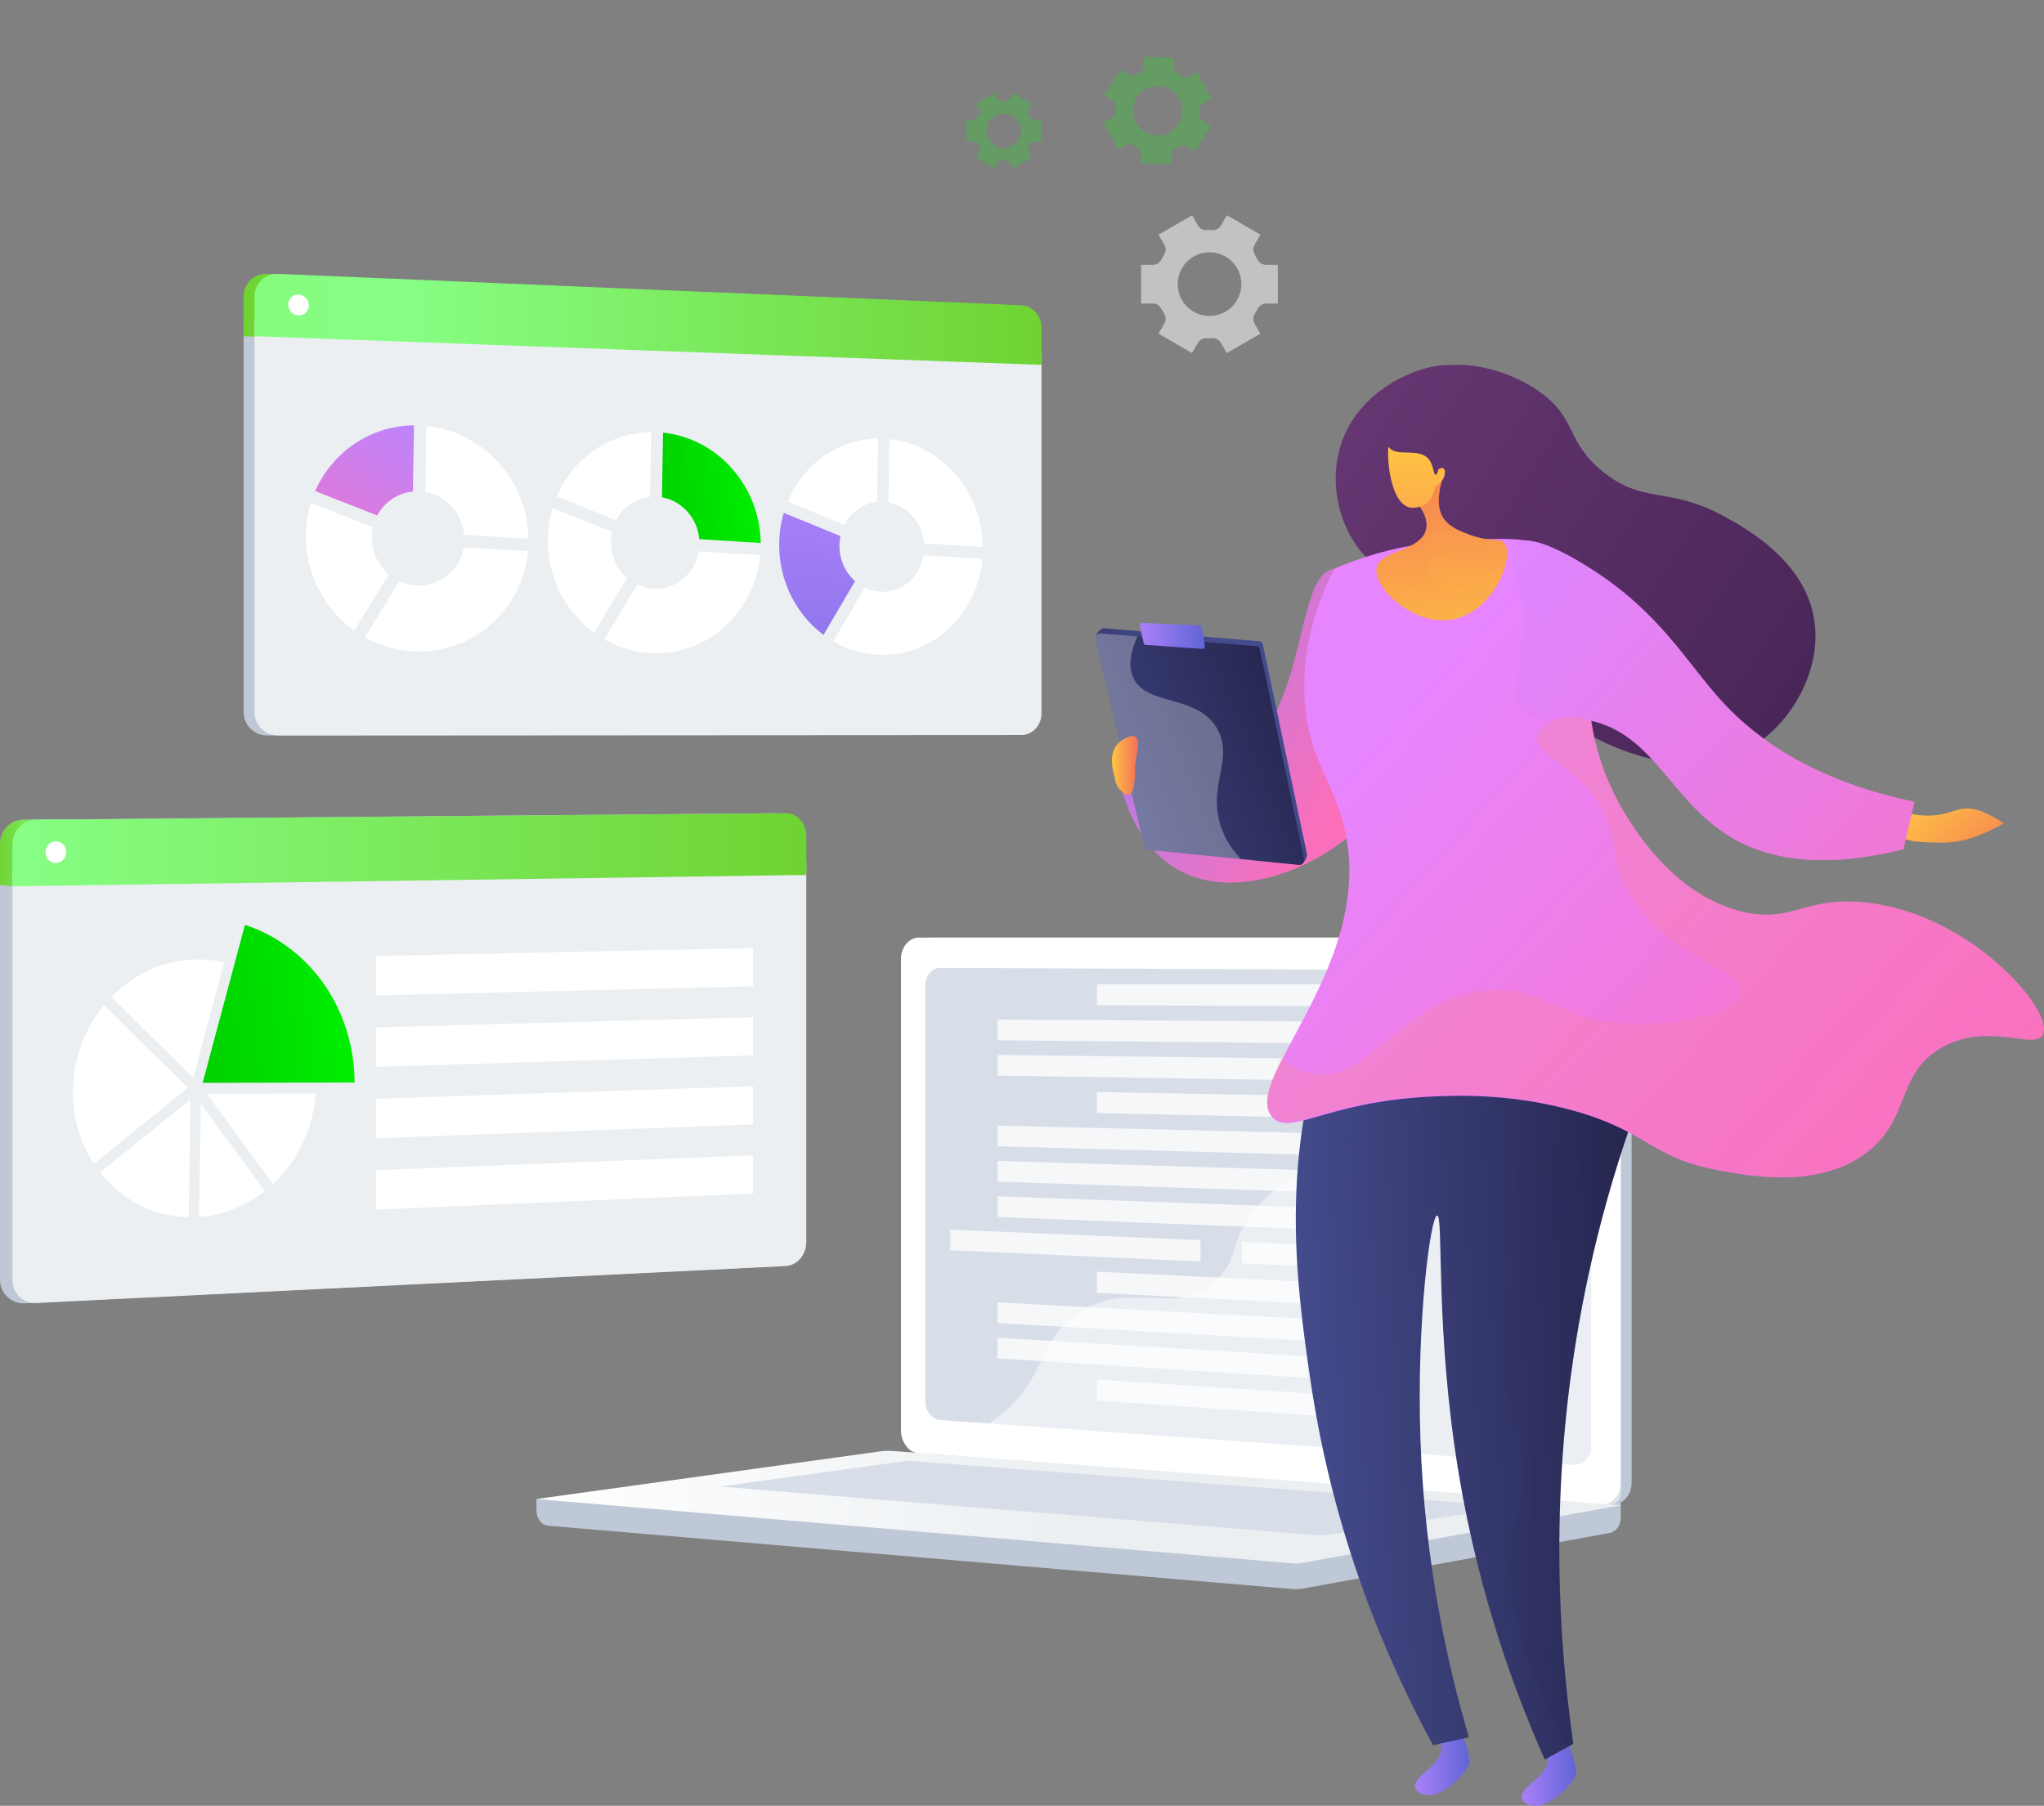 <svg width="515" height="455" viewBox="0 0 515 455" fill="none" xmlns="http://www.w3.org/2000/svg">
<rect x="0" y="0" width="515" height="455" fill="#808080" stroke="none"/>
<path d="M61.383 81.221V179.411C61.383 182.672 64.024 185.312 67.274 185.31L254.586 185.198C257.396 185.196 259.668 182.745 259.668 179.723V88.691L61.383 81.221Z" fill="#BFC8D6"/>
<path d="M254.584 76.918L67.273 69.005C64.022 68.868 61.382 71.398 61.382 74.659V84.721L259.667 91.934V82.606C259.667 79.585 257.395 77.037 254.584 76.918Z" fill="url(#paint0_linear_35_271)"/>
<path d="M92.283 129.892C94.058 126.556 97.381 124.223 101.28 123.848L101.553 107.172C90.453 107.286 80.924 113.989 76.666 123.73L92.283 129.892Z" fill="url(#paint1_linear_35_271)"/>
<path d="M104.396 123.969C109.653 124.889 113.745 129.343 114.234 134.779L130.404 135.75C130.198 121.049 118.983 108.757 104.667 107.312L104.396 123.969Z" fill="white"/>
<path d="M114.109 137.925C113.155 143.458 108.398 147.613 102.647 147.535C100.95 147.512 99.335 147.122 97.874 146.441L89.182 160.583C93.197 162.827 97.786 164.115 102.647 164.152C117.148 164.257 128.949 153.159 130.282 138.88L114.109 137.925Z" fill="white"/>
<path d="M86.505 158.884L95.215 144.734C92.587 142.511 90.909 139.168 90.909 135.455C90.909 134.557 91.008 133.687 91.194 132.849L75.564 126.704C74.743 129.369 74.3 132.207 74.3 135.158C74.3 144.932 79.139 153.622 86.505 158.884Z" fill="white"/>
<path d="M152.464 131.096C154.159 127.833 157.336 125.552 161.064 125.184L161.324 108.88C150.715 108.998 141.609 115.556 137.541 125.08L152.464 131.096Z" fill="white"/>
<path d="M164.042 125.3C169.067 126.196 172.98 130.551 173.448 135.864L188.909 136.808C188.713 122.431 177.988 110.418 164.301 109.014L164.042 125.3Z" fill="url(#paint2_linear_35_271)"/>
<path d="M173.329 138.942C172.418 144.352 167.867 148.416 162.371 148.341C160.749 148.319 159.205 147.938 157.809 147.273L149.502 161.1C153.34 163.292 157.725 164.552 162.371 164.587C176.235 164.688 187.518 153.833 188.793 139.868L173.329 138.942Z" fill="white"/>
<path d="M146.941 159.439L155.266 145.603C152.754 143.43 151.152 140.165 151.152 136.534C151.152 135.657 151.247 134.805 151.423 133.986L136.487 127.986C135.703 130.59 135.281 133.364 135.281 136.25C135.279 145.806 139.903 154.298 146.941 159.439Z" fill="white"/>
<path d="M210.012 132.246C211.633 129.054 214.672 126.821 218.239 126.459L218.489 110.51C208.338 110.633 199.626 117.051 195.734 126.37L210.012 132.246Z" fill="white"/>
<path d="M221.089 126.573C225.898 127.447 229.641 131.705 230.089 136.904L244.89 137.822C244.703 123.756 234.436 112.009 221.337 110.644L221.089 126.573Z" fill="white"/>
<path d="M229.975 139.913C229.103 145.207 224.748 149.183 219.489 149.112C217.936 149.09 216.458 148.72 215.125 148.07L207.178 161.597C210.848 163.74 215.045 164.972 219.491 165.005C232.758 165.101 243.559 154.479 244.78 140.816L229.975 139.913Z" fill="white"/>
<path d="M204.727 159.971L212.689 146.437C210.288 144.313 208.752 141.119 208.752 137.568C208.752 136.711 208.843 135.877 209.013 135.076L194.725 129.214C193.975 131.759 193.571 134.475 193.571 137.297C193.573 146.64 197.994 154.944 204.727 159.971Z" fill="url(#paint3_linear_35_271)"/>
<path d="M64.136 81.221V179.411C64.136 182.672 66.776 185.312 70.026 185.31L257.338 185.198C260.149 185.196 262.421 182.745 262.421 179.723V88.691L64.136 81.221Z" fill="#EBEFF2"/>
<path d="M257.336 76.918L70.025 69.005C66.775 68.868 64.134 71.398 64.134 74.659V84.721L262.419 91.934V82.606C262.419 79.585 260.147 77.037 257.336 76.918Z" fill="url(#paint4_linear_35_271)"/>
<path d="M77.81 76.951C77.81 78.394 76.647 79.518 75.21 79.462C73.772 79.406 72.604 78.191 72.604 76.746C72.604 75.301 73.772 74.176 75.21 74.235C76.645 74.293 77.81 75.507 77.81 76.951Z" fill="white"/>
<path d="M95.037 129.892C96.811 126.556 100.134 124.223 104.033 123.848L104.306 107.172C93.206 107.286 83.678 113.989 79.42 123.73L95.037 129.892Z" fill="url(#paint5_linear_35_271)"/>
<path d="M107.149 123.969C112.406 124.889 116.498 129.343 116.987 134.779L133.158 135.75C132.951 121.049 121.736 108.757 107.42 107.312L107.149 123.969Z" fill="white"/>
<path d="M116.863 137.925C115.908 143.458 111.151 147.613 105.4 147.535C103.703 147.512 102.088 147.122 100.628 146.441L91.935 160.583C95.95 162.827 100.539 164.115 105.4 164.152C119.902 164.257 131.702 153.159 133.035 138.88L116.863 137.925Z" fill="white"/>
<path d="M89.258 158.884L97.968 144.733C95.34 142.511 93.662 139.168 93.662 135.455C93.662 134.557 93.761 133.687 93.947 132.849L78.317 126.704C77.496 129.369 77.053 132.207 77.053 135.158C77.053 144.932 81.892 153.622 89.258 158.884Z" fill="white"/>
<path d="M155.216 131.096C156.911 127.833 160.088 125.552 163.816 125.184L164.077 108.88C153.467 108.998 144.361 115.556 140.293 125.08L155.216 131.096Z" fill="white"/>
<path d="M166.795 125.3C171.819 126.196 175.733 130.551 176.2 135.864L191.662 136.808C191.466 122.431 180.74 110.418 167.053 109.014L166.795 125.3Z" fill="url(#paint6_linear_35_271)"/>
<path d="M176.082 138.942C175.171 144.352 170.62 148.416 165.124 148.341C163.502 148.319 161.958 147.938 160.562 147.273L152.255 161.1C156.093 163.292 160.478 164.552 165.124 164.587C178.987 164.688 190.271 153.833 191.546 139.868L176.082 138.942Z" fill="white"/>
<path d="M149.694 159.439L158.018 145.603C155.507 143.43 153.904 140.165 153.904 136.534C153.904 135.657 153.999 134.805 154.176 133.986L139.24 127.986C138.456 130.59 138.033 133.364 138.033 136.25C138.031 145.806 142.655 154.298 149.694 159.439Z" fill="white"/>
<path d="M212.763 132.246C214.385 129.054 217.424 126.82 220.991 126.459L221.241 110.51C211.09 110.633 202.378 117.051 198.486 126.37L212.763 132.246Z" fill="white"/>
<path d="M223.84 126.573C228.649 127.447 232.392 131.705 232.84 136.904L247.641 137.822C247.454 123.756 237.187 112.009 224.088 110.644L223.84 126.573Z" fill="white"/>
<path d="M232.726 139.913C231.854 145.207 227.499 149.183 222.24 149.112C220.687 149.09 219.209 148.72 217.876 148.07L209.927 161.597C213.597 163.74 217.794 164.972 222.24 165.005C235.507 165.101 246.308 154.479 247.529 140.816L232.726 139.913Z" fill="white"/>
<path d="M207.478 159.971L215.44 146.437C213.039 144.313 211.503 141.119 211.503 137.568C211.503 136.711 211.594 135.877 211.764 135.076L197.476 129.214C196.726 131.759 196.322 134.475 196.322 137.297C196.324 146.64 200.745 154.944 207.478 159.971Z" fill="url(#paint7_linear_35_271)"/>
<path d="M200.191 210.633V313.063C200.191 316.249 198.035 318.939 195.177 319.079L6.185 328.394C2.92 328.557 -0 325.927 -0 322.512V212.787C-0 209.373 2.589 206.584 5.854 206.554L13.704 206.485L195.199 204.902C198.059 204.882 200.191 207.441 200.191 210.633Z" fill="#BFC8D6"/>
<path d="M13.741 206.485L3.069 223.316L0.002 222.957V212.787C0.002 209.373 2.591 206.584 5.856 206.554L13.741 206.485Z" fill="url(#paint8_linear_35_271)"/>
<path d="M3.144 219.651V322.428C3.144 325.839 5.789 328.475 9.046 328.316L197.992 319.001C200.846 318.861 203.155 316.164 203.155 312.979V217.036L3.144 219.651Z" fill="#EBEFF2"/>
<path d="M197.993 204.904L9.046 206.554C5.79 206.582 3.145 209.371 3.145 212.784V223.316L203.155 220.458V210.626C203.155 207.441 200.846 204.878 197.993 204.904Z" fill="url(#paint9_linear_35_271)"/>
<path d="M51.056 272.84L61.718 233.038C77.746 238.251 89.255 253.941 89.341 272.756L51.056 272.84Z" fill="url(#paint10_linear_35_271)"/>
<path d="M79.512 275.547C78.919 284.543 74.883 292.657 68.786 298.345L52.088 275.595L79.512 275.547Z" fill="white"/>
<path d="M48.663 271.561C42.174 265.168 34.321 257.415 28.056 251.201C33.613 245.492 41.103 241.914 49.305 241.744C51.786 241.692 54.192 241.957 56.494 242.5L48.663 271.561Z" fill="white"/>
<path d="M47.313 274.083L23.667 293.249C20.337 288.157 18.392 281.946 18.392 275.188C18.392 266.85 21.352 259.164 26.21 253.265C27.948 254.985 29.88 256.896 31.993 258.985C38.383 265.295 44.787 271.597 47.313 274.083Z" fill="white"/>
<path d="M47.993 276.986L47.539 306.695C38.569 306.535 30.584 302.243 25.245 295.452L47.993 276.986Z" fill="white"/>
<path d="M50.597 278.156L66.729 300.109C62.032 303.811 56.337 306.178 50.162 306.622L50.597 278.156Z" fill="white"/>
<path d="M189.737 248.515L94.705 250.813V240.869L189.737 238.897V248.515Z" fill="white"/>
<path d="M189.737 265.92L94.705 268.804V258.862L189.737 256.303V265.92Z" fill="white"/>
<path d="M189.737 283.326L94.705 286.794V276.852L189.737 273.708V283.326Z" fill="white"/>
<path d="M189.737 300.731L94.705 304.786V294.845L189.737 291.112V300.731Z" fill="white"/>
<path d="M16.67 214.69C16.67 216.2 15.503 217.438 14.062 217.458C12.619 217.475 11.45 216.265 11.45 214.751C11.45 213.239 12.619 211.998 14.062 211.983C15.503 211.968 16.67 213.178 16.67 214.69Z" fill="white"/>
<path d="M135.164 377.702L408.366 375.3V382.404C408.366 384.333 407.175 385.973 405.561 386.265L328.307 400.256C327.391 400.421 326.461 400.465 325.536 400.388L138.132 384.435C136.459 384.293 135.164 382.647 135.164 380.667V377.702Z" fill="#BFC8D6"/>
<path d="M234.307 366.184L405.542 379.182C408.605 379.414 411.097 376.944 411.097 373.662V242.178C411.097 238.896 408.605 236.235 405.542 236.235H234.307C231.784 236.235 229.742 238.641 229.742 241.608V360.467C229.742 363.434 231.782 365.994 234.307 366.184Z" fill="#BFC8D6"/>
<path d="M231.576 366.184L402.81 379.182C405.874 379.415 408.366 376.944 408.366 373.662V242.178C408.366 238.896 405.874 236.235 402.81 236.235H231.576C229.053 236.235 227.011 238.641 227.011 241.608V360.467C227.011 363.434 229.053 365.994 231.576 366.184Z" fill="white"/>
<path d="M236.912 357.806L396.398 369.097C398.892 369.273 400.917 367.245 400.917 364.565V249.451C400.917 246.773 398.892 244.591 396.398 244.58L236.912 243.871C234.83 243.862 233.146 245.833 233.146 248.272V353.121C233.144 355.56 234.829 357.658 236.912 357.806Z" fill="#D8DEE8"/>
<path d="M311.146 239.832C311.146 241.053 312.028 242.048 313.115 242.051C314.205 242.055 315.09 241.066 315.09 239.841C315.09 238.616 314.206 237.623 313.115 237.622C312.028 237.62 311.146 238.611 311.146 239.832Z" fill="white"/>
<path opacity="0.48" d="M272.833 330.124C286.034 322.495 296.413 332.162 306.43 322.624C312.503 316.841 309.522 312.529 316.994 303.889C325.27 294.317 330.659 297.536 338.977 288.922C349.494 278.03 344.234 269.557 353.293 261.736C364.283 252.249 376.136 261.031 386.598 251.932C391.11 248.008 393.586 242.304 394.879 236.237H405.116C406.909 236.237 408.366 237.798 408.366 239.725V376.02C408.366 377.947 406.909 379.397 405.116 379.259L230.601 365.954C229.744 365.888 228.986 365.352 228.499 364.572C241.273 364.072 249.122 359.472 254.139 354.717C263.952 345.413 262.25 336.239 272.833 330.124Z" fill="white"/>
<path d="M224.752 365.595L408.366 379.275L328.307 393.774C327.391 393.94 326.461 393.984 325.536 393.906L135.164 377.702L221.832 365.688C222.8 365.554 223.778 365.523 224.752 365.595Z" fill="url(#paint11_linear_35_271)"/>
<path d="M381.573 379.62L228.709 368.062L181.399 374.566L332.946 386.923L381.573 379.62Z" fill="#D8DEE8"/>
<path opacity="0.75" d="M368.378 253.617L385.941 253.678V247.996H368.378V253.617Z" fill="white"/>
<path opacity="0.75" d="M276.361 253.296L357.223 253.578V247.996H276.361V253.296Z" fill="white"/>
<path opacity="0.75" d="M340.272 262.956L357.223 263.116V257.532L340.272 257.432V262.956Z" fill="white"/>
<path opacity="0.75" d="M251.35 262.115L329.502 262.854V257.367L251.35 256.9V262.115Z" fill="white"/>
<path opacity="0.75" d="M340.272 272.39L357.223 272.652V267.068L340.272 266.866V272.39Z" fill="white"/>
<path opacity="0.75" d="M251.35 271.019L329.502 272.225V266.738L251.35 265.807V271.019Z" fill="white"/>
<path opacity="0.75" d="M368.378 282.428L385.941 282.803V277.121L368.378 276.806V282.428Z" fill="white"/>
<path opacity="0.75" d="M276.361 280.461L357.223 282.189V276.607L276.361 275.158V280.461Z" fill="white"/>
<path opacity="0.75" d="M340.272 291.262L357.223 291.725V286.143L340.272 285.738V291.262Z" fill="white"/>
<path opacity="0.75" d="M251.35 288.83L329.502 290.968V285.481L251.35 283.618V288.83Z" fill="white"/>
<path opacity="0.75" d="M340.272 300.698L357.223 301.263V295.68L340.272 295.174V300.698Z" fill="white"/>
<path opacity="0.75" d="M251.35 297.737L329.502 300.339V294.852L251.35 292.522V297.737Z" fill="white"/>
<path opacity="0.75" d="M340.272 310.134L357.223 310.8V305.216L340.272 304.61V310.134Z" fill="white"/>
<path opacity="0.75" d="M251.35 306.641L329.502 309.71V304.225L251.35 301.429V306.641Z" fill="white"/>
<path opacity="0.75" d="M312.875 318.33L329.242 319.071V313.585L312.875 312.903V318.33Z" fill="white"/>
<path opacity="0.75" d="M239.416 315.007L302.474 317.86V312.468L239.416 309.835V315.007Z" fill="white"/>
<path opacity="0.75" d="M368.378 330.444L385.941 331.344V325.659L368.378 324.822V330.444Z" fill="white"/>
<path opacity="0.75" d="M276.361 325.733L357.223 329.872V324.29L276.361 320.433V325.733Z" fill="white"/>
<path opacity="0.75" d="M340.272 338.441L357.223 339.411V333.827L340.272 332.917V338.441Z" fill="white"/>
<path opacity="0.75" d="M251.35 333.359L329.502 337.825V332.34L251.35 328.144V333.359Z" fill="white"/>
<path opacity="0.75" d="M340.272 347.877L357.223 348.947V343.363L340.272 342.353V347.877Z" fill="white"/>
<path opacity="0.75" d="M251.35 342.263L329.502 347.196V341.711L251.35 337.049V342.263Z" fill="white"/>
<path opacity="0.75" d="M368.378 359.254L385.941 360.468V354.784L368.378 353.633V359.254Z" fill="white"/>
<path opacity="0.75" d="M276.361 352.896L357.223 358.483V352.901L276.361 347.595V352.896Z" fill="white"/>
<path d="M478.46 204.158C480.138 204.789 482.744 205.55 485.939 205.519C491.686 205.463 493.319 202.907 497.673 203.945C501.063 204.754 504.847 207.444 504.847 207.444C504.825 207.454 500.392 210.118 495.984 211.384C492.623 212.35 489.894 212.327 487.925 212.295C483.548 212.224 479.012 212.152 477.699 209.512C477.449 209.016 476.77 207.33 478.46 204.158Z" fill="url(#paint12_linear_35_271)"/>
<path d="M367.032 434.942C367.985 436.342 369.142 438.43 369.796 441.156C370.083 442.35 370.222 443.454 370.278 444.42C369.682 445.694 366.668 450.228 361.9 451.993C358.95 453.085 353.596 451.295 358.631 446.9C363.666 442.506 364.367 441.53 361.288 432.857C360.496 430.626 360.526 429.757 360.862 429.537C361.645 429.026 364.614 432.166 367.032 434.942Z" fill="url(#paint13_linear_35_271)"/>
<path d="M393.935 437.627C394.887 439.027 396.045 441.117 396.699 443.843C396.986 445.037 397.125 446.141 397.18 447.107C396.585 448.381 393.571 452.915 388.802 454.68C385.852 455.772 380.498 453.98 385.533 449.587C390.568 445.195 391.269 444.217 388.19 435.544C387.398 433.313 387.428 432.444 387.764 432.224C388.547 431.711 391.516 434.853 393.935 437.627Z" fill="url(#paint14_linear_35_271)"/>
<path d="M403.527 250.928C405.789 262.268 408.052 273.608 410.315 284.948C406.583 295.875 403.169 307.761 400.372 320.566C390.266 366.822 391.907 408.039 396.395 439.379C394.003 440.706 391.613 442.031 389.221 443.356C381.917 426.91 372.727 402.378 367.573 371.52C361.484 335.063 363.794 306.32 362.107 306.276C360.49 306.236 356.867 332.601 357.882 362.533C358.955 394.175 364.881 420.038 370.097 437.735C367.085 438.404 364.072 439.074 361.06 439.745C348.802 417.202 335.877 386.27 330.259 348.315C326.357 321.959 321.617 286.929 338.055 250.059C339.697 246.378 345.584 238.129 346.671 236.103C367.075 239.286 383.123 247.743 403.527 250.928Z" fill="url(#paint15_linear_35_271)"/>
<path opacity="0.25" d="M400.372 320.564C403.169 307.758 406.581 295.874 410.314 284.945C408.052 273.605 405.789 262.265 403.527 250.925C383.123 247.74 367.076 239.283 346.672 236.098C345.585 238.124 339.698 246.373 338.056 250.055C332.514 262.483 329.388 274.701 327.816 286.45C367.019 284.68 378.648 292.459 382.031 299.88C387.415 311.693 372.702 324.363 378.884 348.431C380.743 355.671 383.27 359.183 383.864 368.309C384.644 380.286 380.771 381.583 380.575 393.8C380.36 407.168 384.796 418.137 388.438 427.139C390.7 432.736 393.018 437.209 394.741 440.292C395.293 439.987 395.845 439.68 396.396 439.375C391.906 408.036 390.266 366.819 400.372 320.564Z" fill="url(#paint16_linear_35_271)"/>
<path d="M368.849 93.231C370.273 94.774 368.648 97.211 369.123 105.418C369.341 109.171 369.889 112.281 370.372 114.48C370.653 116.486 370.959 118.341 371.287 119.975C371.528 121.172 371.748 122.105 372.026 123.094C372.541 124.928 373.195 126.731 373.967 128.455C374.017 128.569 373.974 128.701 373.866 128.762C373.859 128.765 373.853 128.768 373.846 128.772C373.725 128.825 373.584 128.772 373.529 128.651C372.747 126.907 372.085 125.08 371.563 123.225C371.281 122.224 371.058 121.281 370.815 120.07C370.642 119.21 370.476 118.284 370.315 117.313C370.315 119.916 370.555 122.766 371.864 126.469C375.837 137.708 367.675 146.224 360.654 147.259C352.558 148.453 346.377 142.579 344.455 140.647C336.703 132.859 333.946 119.143 339.358 108.343C346.451 94.193 365.357 89.45 368.849 93.231Z" fill="url(#paint17_linear_35_271)"/>
<path d="M281.024 192.047C281.791 196.76 284.937 212.699 297.156 219.341C317.285 230.282 352.618 210.163 356.781 183.848C359.963 163.736 344.625 142.086 336.151 143.325C325.512 144.88 330.318 181.842 309.362 192.506C299.77 197.387 288.632 194.801 281.024 192.047Z" fill="url(#paint18_linear_35_271)"/>
<path d="M349.435 106.461C349.65 105.136 350.68 99.72 355.146 95.928C363.623 88.734 378.766 92.233 387.913 98.722C397.486 105.513 394.388 111.218 403.899 118.874C414.23 127.19 420.384 122.454 434.332 130.075C439.818 133.072 454.606 141.152 457.065 155.89C459.19 168.625 451.455 182.401 440.876 188.503C422.765 198.949 397.415 186.272 384.752 173.51C372.607 161.271 379.529 157.248 361.555 133.041C355.057 124.29 347.833 116.358 349.435 106.461Z" fill="url(#paint19_linear_35_271)"/>
<path d="M514.725 260.679C512.665 264.813 500.488 257.103 488.724 264.261C477.868 270.87 481.305 281.66 470.757 290.091C458.66 299.762 440.615 296.342 432.716 294.841C415.585 291.599 415.098 284.756 395.196 279.518C379.515 275.392 366.033 276.016 359.799 276.348C334.195 277.726 325.237 286.239 320.697 281.634C319.878 280.799 319.441 279.786 319.326 278.585C319.018 275.642 320.648 271.638 323.12 266.781C330.256 252.707 344.393 231.513 338.63 208.269C335.485 195.606 328.837 190.027 328.617 173.837C328.447 160.962 332.573 150.35 336.149 143.32C342.547 140.565 352.729 137.046 365.612 136.325C378.479 135.603 387.454 134.751 393.616 140.021C403.742 148.688 398.059 163.087 400.937 181.725C401.779 187.198 403.361 193.035 406.296 199.195C407.933 202.64 419.137 225.382 439.585 229.849C451.146 232.37 454.17 226.55 467.588 227.206C492.477 228.422 513.629 249.988 514.936 258.54C514.944 258.54 514.944 258.549 514.936 258.557C515.065 259.406 515 260.119 514.725 260.679Z" fill="url(#paint20_linear_35_271)"/>
<path d="M364.184 118.388C362.614 122.628 361.458 127.848 363.997 131.006C365.544 132.93 367.87 133.851 370.161 134.708C375.577 136.732 377.858 135.446 379.037 136.893C381.629 140.078 376.644 153.771 366.428 155.975C356.26 158.168 345.791 147.926 346.849 143.034C347.803 138.617 358.067 138.907 359.318 133.324C359.948 130.513 357.968 127.668 356.29 125.776L355.089 126.008L364.184 118.388Z" fill="url(#paint21_linear_35_271)"/>
<path opacity="0.4" d="M379.039 136.891C377.861 135.444 375.579 136.73 370.163 134.706C367.872 133.849 365.545 132.928 363.999 131.004C361.459 127.846 362.615 122.626 364.185 118.386L355.091 126.003L356.292 125.771C357.622 127.272 359.121 129.376 359.378 131.585C360.139 132.002 360.795 132.48 361.275 132.96C360.227 136.009 360.03 138.569 360.024 140.211C360.012 142.772 360.004 144.674 361.275 146.339C362.662 148.156 364.757 148.626 366.59 149.036C370.663 149.949 374.295 149.129 376.65 148.3C379.559 143.782 380.493 138.679 379.039 136.891Z" fill="url(#paint22_linear_35_271)"/>
<path d="M361.583 122.724C361.583 122.724 361.067 127.916 355.924 127.943C349.587 127.977 348.885 111.258 350.426 110.302C352.212 109.193 353.776 111.907 357.935 110.961C359.686 110.562 361.199 108.311 362.088 110.738C363.098 113.499 362.244 118.388 362.244 118.388C362.244 118.388 363.75 117.147 363.98 118.64C364.28 120.595 362.814 121.816 361.583 122.724Z" fill="url(#paint23_linear_35_271)"/>
<path d="M351.56 104.556C349.549 106.607 348.441 110.585 349.834 112.585C351.837 115.458 357.758 112.459 360.18 115.973C361.241 117.514 361.179 119.653 361.731 119.617C362.187 119.589 362.456 118.106 362.719 116.888C364.167 110.168 365.842 109.413 365.332 107.489C364.294 103.576 355.688 100.346 351.56 104.556Z" fill="url(#paint24_linear_35_271)"/>
<path d="M383.576 153.233C382.702 143.463 379.542 139.171 381.838 137.064C385.389 133.805 396.643 140.677 399.981 142.748C418.554 154.271 424.951 167.2 434.478 177.362C442.723 186.158 456.869 196.674 482.385 202.021C481.446 206.013 480.507 210.007 479.567 213.999C456.752 219.675 443.609 215.512 435.886 210.829C420.466 201.476 416.455 183.865 398.898 181.238C391.508 180.133 386.749 182.434 383.348 178.706C379.195 174.152 384.867 167.698 383.576 153.233Z" fill="url(#paint25_linear_35_271)"/>
<path opacity="0.3" d="M514.674 260.264C512.623 264.399 500.446 256.688 488.682 263.847C477.818 270.454 481.255 281.245 470.715 289.677C458.61 299.341 440.564 295.928 432.666 294.427C415.535 291.185 415.048 284.342 395.146 279.103C379.467 274.977 365.983 275.601 359.749 275.933C334.145 277.312 325.187 285.824 320.647 281.218C319.925 280.48 319.496 279.597 319.325 278.583C318.83 275.648 320.435 271.588 322.933 266.625C322.998 266.682 323.055 266.73 323.119 266.779C325.064 268.449 327.31 269.754 329.888 270.387C344.863 274.003 353.295 250.694 375.597 249.51C390.085 248.748 393.027 258.225 413.644 257.967C423.332 257.846 437.569 255.558 438.478 250.305C439.637 243.616 417.584 241.258 409.152 222.301C405.464 214.024 407.879 210.448 402.546 202.219C396.043 192.199 386.623 190.091 387.482 185.576C388.091 182.422 393.239 180.071 397.641 180.671C398.8 180.826 399.911 181.19 400.932 181.725C401.774 187.198 403.356 193.035 406.291 199.195C407.928 202.64 419.132 225.382 439.58 229.849C451.141 232.37 454.165 226.55 467.583 227.205C492.472 228.421 513.624 249.988 514.931 258.54C514.939 258.54 514.939 258.549 514.931 258.557C514.991 259.226 514.902 259.801 514.674 260.264Z" fill="url(#paint26_linear_35_271)"/>
<path d="M278.149 158.292L317.343 161.581C317.756 161.616 318.084 161.913 318.172 162.331L329.292 215.159C329.451 215.916 328.43 217.83 327.7 217.756L289.977 212.734C289.576 212.694 289.266 212.417 289.172 212.021L276.183 160.543C276.002 159.778 277.357 158.226 278.149 158.292Z" fill="url(#paint27_linear_35_271)"/>
<path d="M277.325 159.595L316.592 162.835C317.006 162.869 317.335 163.166 317.422 163.585L328.554 216.464C328.713 217.221 328.049 218.016 327.319 217.942L289.165 214.091C288.764 214.051 288.452 213.776 288.358 213.378L276.028 161.076C275.851 160.311 276.532 159.53 277.325 159.595Z" fill="url(#paint28_linear_35_271)"/>
<path d="M288.165 162.074L287.203 157.715C287.115 157.321 287.452 156.923 287.855 156.942L302.278 157.601C302.523 157.612 302.717 157.787 302.759 158.032L303.568 162.767C303.635 163.156 303.301 163.533 302.915 163.506L288.637 162.483C288.402 162.465 288.216 162.304 288.165 162.074Z" fill="url(#paint29_linear_35_271)"/>
<path opacity="0.3" d="M306.866 205.213C305.458 196.527 310.335 190.936 306.975 184.185C302.195 174.583 288.484 178.278 285.377 170.405C284.537 168.277 284.426 165.143 286.61 160.36L277.323 159.595C276.531 159.53 275.849 160.31 276.03 161.076L288.359 213.378C288.453 213.776 288.764 214.049 289.166 214.091L312.708 216.468C309.033 212.647 307.44 208.744 306.866 205.213Z" fill="white"/>
<path d="M280.877 195.903C280.79 195.249 278.157 188.664 283.511 186.03C288.866 183.397 285.973 190.691 285.971 193.233C285.969 195.774 286.028 201.48 283.454 199.987C280.877 198.496 280.877 195.903 280.877 195.903Z" fill="url(#paint30_linear_35_271)"/>
<path d="M287.435 41.16L295.047 41.394L295.109 39.044C295.121 38.707 295.226 38.38 295.414 38.1C295.601 37.821 295.863 37.598 296.169 37.459C296.494 37.272 296.843 37.116 297.17 36.92C297.455 36.743 297.783 36.649 298.119 36.649C298.454 36.649 298.783 36.743 299.068 36.92L301.054 38.142L305.075 31.662L303.079 30.476C302.795 30.298 302.567 30.045 302.42 29.744C302.272 29.444 302.211 29.108 302.243 28.775C302.271 28.396 302.268 27.989 302.28 27.635C302.267 27.299 302.349 26.967 302.517 26.675C302.684 26.384 302.929 26.145 303.225 25.986L305.282 24.884L301.672 18.164L299.613 19.275C299.316 19.431 298.981 19.502 298.646 19.479C298.311 19.455 297.989 19.339 297.717 19.144C297.56 19.033 297.401 18.932 297.246 18.837C297.091 18.741 296.923 18.637 296.759 18.555C296.464 18.395 296.22 18.157 296.052 17.867C295.885 17.577 295.801 17.246 295.81 16.911L295.884 14.554L288.267 14.322L288.198 16.677C288.186 17.012 288.081 17.337 287.895 17.616C287.709 17.896 287.449 18.118 287.144 18.258C286.8 18.418 286.465 18.596 286.14 18.791C285.855 18.967 285.528 19.06 285.193 19.061C284.859 19.062 284.531 18.971 284.245 18.797L282.261 17.566L278.241 24.046L280.224 25.277C280.507 25.455 280.735 25.708 280.884 26.008C281.032 26.307 281.095 26.642 281.066 26.975C281.033 27.353 281.023 27.732 281.035 28.111C281.044 28.446 280.961 28.778 280.794 29.069C280.627 29.36 280.383 29.599 280.089 29.761L278.027 30.866L281.631 37.589L283.693 36.483C283.989 36.327 284.322 36.257 284.655 36.28C284.989 36.302 285.309 36.418 285.581 36.613C285.737 36.723 285.896 36.824 286.061 36.922C286.225 37.02 286.381 37.116 286.542 37.208C286.837 37.368 287.082 37.607 287.25 37.898C287.418 38.189 287.502 38.521 287.494 38.857L287.435 41.16ZM288.374 33.164C287.326 32.512 286.495 31.564 285.985 30.441C285.476 29.317 285.311 28.067 285.512 26.849C285.713 25.632 286.27 24.501 287.113 23.6C287.956 22.699 289.048 22.068 290.249 21.787C291.451 21.506 292.709 21.588 293.864 22.022C295.019 22.456 296.02 23.223 296.74 24.225C297.459 25.227 297.866 26.421 297.907 27.654C297.949 28.887 297.624 30.105 296.973 31.154C296.541 31.851 295.976 32.456 295.309 32.934C294.643 33.413 293.889 33.755 293.09 33.942C292.291 34.128 291.464 34.156 290.654 34.022C289.845 33.889 289.07 33.597 288.374 33.164Z" fill="#00FF00" fill-opacity="0.22"/>
<path d="M245.9 39.772L250.53 42.445L251.346 41.025C251.465 40.821 251.638 40.654 251.847 40.543C252.056 40.432 252.291 40.382 252.527 40.398C252.786 40.416 253.046 40.421 253.306 40.411C253.544 40.389 253.784 40.436 253.997 40.545C254.21 40.654 254.388 40.821 254.51 41.027L255.325 42.439L259.955 39.766L259.14 38.354C259.022 38.155 258.96 37.928 258.963 37.696C258.965 37.465 259.031 37.239 259.154 37.042C259.293 36.823 259.42 36.595 259.532 36.361C259.636 36.149 259.798 35.97 259.998 35.845C260.198 35.72 260.43 35.653 260.666 35.652L262.304 35.656L262.303 30.309L260.665 30.305C260.429 30.304 260.198 30.236 259.998 30.11C259.799 29.984 259.639 29.805 259.536 29.592C259.472 29.482 259.406 29.366 259.339 29.25C259.272 29.135 259.208 29.025 259.145 28.915C259.012 28.72 258.937 28.491 258.927 28.255C258.918 28.019 258.975 27.785 259.092 27.58L259.919 26.153L255.289 23.479L254.473 24.899C254.353 25.102 254.179 25.268 253.971 25.379C253.763 25.49 253.528 25.541 253.293 25.527C253.033 25.507 252.773 25.502 252.513 25.514C252.282 25.522 252.053 25.466 251.852 25.352C251.65 25.238 251.483 25.072 251.37 24.87L250.555 23.458L245.925 26.131L246.741 27.543C246.856 27.747 246.913 27.979 246.906 28.213C246.898 28.448 246.826 28.675 246.698 28.872C246.558 29.091 246.432 29.318 246.319 29.553C246.214 29.764 246.052 29.942 245.852 30.067C245.652 30.192 245.421 30.259 245.185 30.262L243.548 30.258L243.548 35.605L245.189 35.599C245.423 35.604 245.651 35.672 245.85 35.797C246.048 35.921 246.209 36.098 246.315 36.307C246.382 36.423 246.448 36.538 246.512 36.648C246.575 36.758 246.645 36.88 246.709 36.99C246.839 37.187 246.913 37.416 246.921 37.652C246.929 37.888 246.872 38.122 246.756 38.328L245.9 39.772ZM249.131 35.144C248.699 34.394 248.5 33.532 248.558 32.668C248.616 31.805 248.928 30.978 249.456 30.292C249.984 29.606 250.704 29.092 251.524 28.815C252.344 28.538 253.228 28.51 254.064 28.735C254.9 28.961 255.65 29.429 256.219 30.081C256.789 30.732 257.153 31.538 257.265 32.397C257.376 33.255 257.231 34.127 256.847 34.903C256.463 35.679 255.857 36.323 255.107 36.755C254.609 37.043 254.059 37.229 253.489 37.304C252.919 37.378 252.34 37.34 251.785 37.19C251.229 37.04 250.709 36.782 250.254 36.431C249.798 36.08 249.417 35.643 249.131 35.144Z" fill="#00FF00" fill-opacity="0.22"/>
<path d="M291.895 84.065L300.335 88.968L301.832 86.375C302.049 86.003 302.365 85.698 302.745 85.495C303.125 85.292 303.554 85.199 303.984 85.225C304.471 85.254 304.959 85.255 305.446 85.23C305.874 85.204 306.302 85.296 306.682 85.498C307.061 85.7 307.377 86.003 307.595 86.374L309.092 88.966L317.569 84.072L316.072 81.479C315.86 81.105 315.756 80.68 315.771 80.251C315.786 79.821 315.919 79.404 316.157 79.046C316.422 78.637 316.665 78.214 316.883 77.778C317.075 77.392 317.371 77.068 317.737 76.84C318.102 76.612 318.524 76.491 318.955 76.489L321.949 76.489L321.946 66.715L318.941 66.722C318.51 66.717 318.089 66.593 317.725 66.363C317.361 66.133 317.067 65.807 316.878 65.421C316.758 65.212 316.637 65.004 316.517 64.796C316.397 64.587 316.276 64.379 316.16 64.176C315.92 63.82 315.784 63.405 315.767 62.976C315.75 62.548 315.852 62.123 316.062 61.748L317.577 59.122L309.114 54.232L307.615 56.834C307.396 57.205 307.079 57.508 306.698 57.709C306.318 57.911 305.889 58.004 305.459 57.978C304.974 57.951 304.487 57.952 304.001 57.979C303.573 58.007 303.145 57.916 302.765 57.715C302.386 57.515 302.069 57.214 301.85 56.845L300.353 54.252L291.898 59.133L293.395 61.726C293.608 62.099 293.713 62.523 293.699 62.952C293.685 63.38 293.553 63.797 293.317 64.155C293.05 64.562 292.807 64.984 292.587 65.418C292.395 65.803 292.1 66.128 291.735 66.356C291.37 66.585 290.949 66.708 290.518 66.712L287.492 66.723L287.515 76.478L290.518 76.481C290.947 76.485 291.368 76.608 291.731 76.837C292.095 77.065 292.388 77.391 292.577 77.776C292.698 77.984 292.818 78.193 292.938 78.401C293.059 78.609 293.179 78.818 293.299 79.026C293.539 79.384 293.675 79.801 293.692 80.231C293.709 80.661 293.606 81.088 293.394 81.463L291.895 84.065ZM297.808 75.597C297.015 74.224 296.647 72.646 296.751 71.063C296.855 69.481 297.426 67.965 298.391 66.707C299.356 65.448 300.673 64.505 302.175 63.995C303.677 63.485 305.296 63.432 306.828 63.843C308.36 64.253 309.735 65.109 310.781 66.301C311.827 67.493 312.495 68.969 312.702 70.541C312.909 72.114 312.645 73.712 311.944 75.134C311.243 76.557 310.135 77.739 308.762 78.532C307.85 79.059 306.843 79.402 305.798 79.54C304.754 79.678 303.692 79.609 302.675 79.337C301.657 79.065 300.703 78.595 299.867 77.954C299.031 77.312 298.329 76.513 297.803 75.6L297.808 75.597Z" fill="#C2C2C2"/>
<defs>
<linearGradient id="paint0_linear_35_271" x1="61.382" y1="80.468" x2="259.668" y2="80.468" gradientUnits="userSpaceOnUse">
<stop stop-color="#6FD332"/>
<stop offset="1" stop-color="#87FF85"/>
</linearGradient>
<linearGradient id="paint1_linear_35_271" x1="101.605" y1="103.445" x2="68.508" y2="155.978" gradientUnits="userSpaceOnUse">
<stop stop-color="#FF9085"/>
<stop offset="1" stop-color="#FB6FBB"/>
</linearGradient>
<linearGradient id="paint2_linear_35_271" x1="175.417" y1="110.551" x2="181.386" y2="224.831" gradientUnits="userSpaceOnUse">
<stop stop-color="#FFC444"/>
<stop offset="0.996" stop-color="#F36F56"/>
</linearGradient>
<linearGradient id="paint3_linear_35_271" x1="204.392" y1="126.907" x2="196.034" y2="221.771" gradientUnits="userSpaceOnUse">
<stop stop-color="#AA80F9"/>
<stop offset="0.996" stop-color="#6165D7"/>
</linearGradient>
<linearGradient id="paint4_linear_35_271" x1="64.134" y1="80.468" x2="262.42" y2="80.468" gradientUnits="userSpaceOnUse">
<stop stop-color="#86FC7F"/>
<stop offset="0.188" stop-color="#87FF85"/>
<stop offset="1" stop-color="#6FD332"/>
</linearGradient>
<linearGradient id="paint5_linear_35_271" x1="104.359" y1="103.445" x2="71.261" y2="155.978" gradientUnits="userSpaceOnUse">
<stop stop-color="#BB85FF"/>
<stop offset="1" stop-color="#FB6FBB"/>
</linearGradient>
<linearGradient id="paint6_linear_35_271" x1="166.795" y1="136.808" x2="194.769" y2="133.217" gradientUnits="userSpaceOnUse">
<stop stop-color="#00D000"/>
<stop offset="1" stop-color="#00F200"/>
</linearGradient>
<linearGradient id="paint7_linear_35_271" x1="207.143" y1="126.907" x2="198.785" y2="221.771" gradientUnits="userSpaceOnUse">
<stop stop-color="#AA80F9"/>
<stop offset="0.996" stop-color="#6165D7"/>
</linearGradient>
<linearGradient id="paint8_linear_35_271" x1="0.002" y1="214.901" x2="13.741" y2="214.901" gradientUnits="userSpaceOnUse">
<stop stop-color="#6FD332"/>
<stop offset="1" stop-color="#87FF85"/>
</linearGradient>
<linearGradient id="paint9_linear_35_271" x1="3.145" y1="214.11" x2="203.156" y2="214.11" gradientUnits="userSpaceOnUse">
<stop stop-color="#87FF85"/>
<stop offset="1" stop-color="#6FD332"/>
</linearGradient>
<linearGradient id="paint10_linear_35_271" x1="51.056" y1="272.84" x2="94.016" y2="266.911" gradientUnits="userSpaceOnUse">
<stop stop-color="#00D000"/>
<stop offset="1" stop-color="#00F200"/>
</linearGradient>
<linearGradient id="paint11_linear_35_271" x1="408.366" y1="379.751" x2="135.163" y2="379.751" gradientUnits="userSpaceOnUse">
<stop offset="0.494" stop-color="#EBEFF2"/>
<stop offset="1" stop-color="white"/>
</linearGradient>
<linearGradient id="paint12_linear_35_271" x1="484.045" y1="199.857" x2="504.386" y2="224.314" gradientUnits="userSpaceOnUse">
<stop stop-color="#FFC444"/>
<stop offset="0.996" stop-color="#F36F56"/>
</linearGradient>
<linearGradient id="paint13_linear_35_271" x1="356.092" y1="441.129" x2="370.071" y2="440.406" gradientUnits="userSpaceOnUse">
<stop stop-color="#AA80F9"/>
<stop offset="0.996" stop-color="#6165D7"/>
</linearGradient>
<linearGradient id="paint14_linear_35_271" x1="382.994" y1="443.814" x2="396.973" y2="443.092" gradientUnits="userSpaceOnUse">
<stop stop-color="#AA80F9"/>
<stop offset="0.996" stop-color="#6165D7"/>
</linearGradient>
<linearGradient id="paint15_linear_35_271" x1="328.039" y1="341.79" x2="413.024" y2="337.399" gradientUnits="userSpaceOnUse">
<stop stop-color="#444B8C"/>
<stop offset="0.996" stop-color="#26264F"/>
</linearGradient>
<linearGradient id="paint16_linear_35_271" x1="324.457" y1="334.999" x2="406.46" y2="340.67" gradientUnits="userSpaceOnUse">
<stop stop-color="#444B8C"/>
<stop offset="0.996" stop-color="#26264F"/>
</linearGradient>
<linearGradient id="paint17_linear_35_271" x1="542.17" y1="237.385" x2="318.001" y2="92.263" gradientUnits="userSpaceOnUse">
<stop stop-color="#311944"/>
<stop offset="1" stop-color="#6B3976"/>
</linearGradient>
<linearGradient id="paint18_linear_35_271" x1="264.792" y1="150.315" x2="340.545" y2="194.49" gradientUnits="userSpaceOnUse">
<stop stop-color="#8785FF"/>
<stop offset="1" stop-color="#FB6FBB"/>
</linearGradient>
<linearGradient id="paint19_linear_35_271" x1="541.962" y1="237.706" x2="317.794" y2="92.584" gradientUnits="userSpaceOnUse">
<stop stop-color="#311944"/>
<stop offset="1" stop-color="#6B3976"/>
</linearGradient>
<linearGradient id="paint20_linear_35_271" x1="337.051" y1="192.639" x2="485.003" y2="326.501" gradientUnits="userSpaceOnUse">
<stop stop-color="#E785FF"/>
<stop offset="1" stop-color="#FB6FBB"/>
</linearGradient>
<linearGradient id="paint21_linear_35_271" x1="366.92" y1="170.899" x2="358.495" y2="103.489" gradientUnits="userSpaceOnUse">
<stop stop-color="#FFC444"/>
<stop offset="0.996" stop-color="#F36F56"/>
</linearGradient>
<linearGradient id="paint22_linear_35_271" x1="366.327" y1="161.45" x2="368.414" y2="105.852" gradientUnits="userSpaceOnUse">
<stop stop-color="#FFC444"/>
<stop offset="0.996" stop-color="#F36F56"/>
</linearGradient>
<linearGradient id="paint23_linear_35_271" x1="356.846" y1="112.827" x2="357.357" y2="170.589" gradientUnits="userSpaceOnUse">
<stop stop-color="#FFC444"/>
<stop offset="0.996" stop-color="#F36F56"/>
</linearGradient>
<linearGradient id="paint24_linear_35_271" x1="546.025" y1="231.431" x2="321.856" y2="86.309" gradientUnits="userSpaceOnUse">
<stop stop-color="#311944"/>
<stop offset="1" stop-color="#6B3976"/>
</linearGradient>
<linearGradient id="paint25_linear_35_271" x1="379.529" y1="142.126" x2="530.43" y2="278.656" gradientUnits="userSpaceOnUse">
<stop stop-color="#DF85FF"/>
<stop offset="1" stop-color="#FB6FBB"/>
</linearGradient>
<linearGradient id="paint26_linear_35_271" x1="336.043" y1="193.285" x2="483.997" y2="327.148" gradientUnits="userSpaceOnUse">
<stop stop-color="#FF9085"/>
<stop offset="1" stop-color="#FB6FBB"/>
</linearGradient>
<linearGradient id="paint27_linear_35_271" x1="282.42" y1="203.515" x2="309.763" y2="182.777" gradientUnits="userSpaceOnUse">
<stop offset="0.004" stop-color="#26264F"/>
<stop offset="1" stop-color="#444B8C"/>
</linearGradient>
<linearGradient id="paint28_linear_35_271" x1="326.513" y1="178.9" x2="262.472" y2="205.011" gradientUnits="userSpaceOnUse">
<stop offset="0.004" stop-color="#26264F"/>
<stop offset="1" stop-color="#444B8C"/>
</linearGradient>
<linearGradient id="paint29_linear_35_271" x1="287.188" y1="160.223" x2="303.577" y2="160.223" gradientUnits="userSpaceOnUse">
<stop stop-color="#AA80F9"/>
<stop offset="0.996" stop-color="#6165D7"/>
</linearGradient>
<linearGradient id="paint30_linear_35_271" x1="280.154" y1="192.85" x2="286.753" y2="192.85" gradientUnits="userSpaceOnUse">
<stop stop-color="#FFC444"/>
<stop offset="0.996" stop-color="#F36F56"/>
</linearGradient>
</defs>
</svg>

